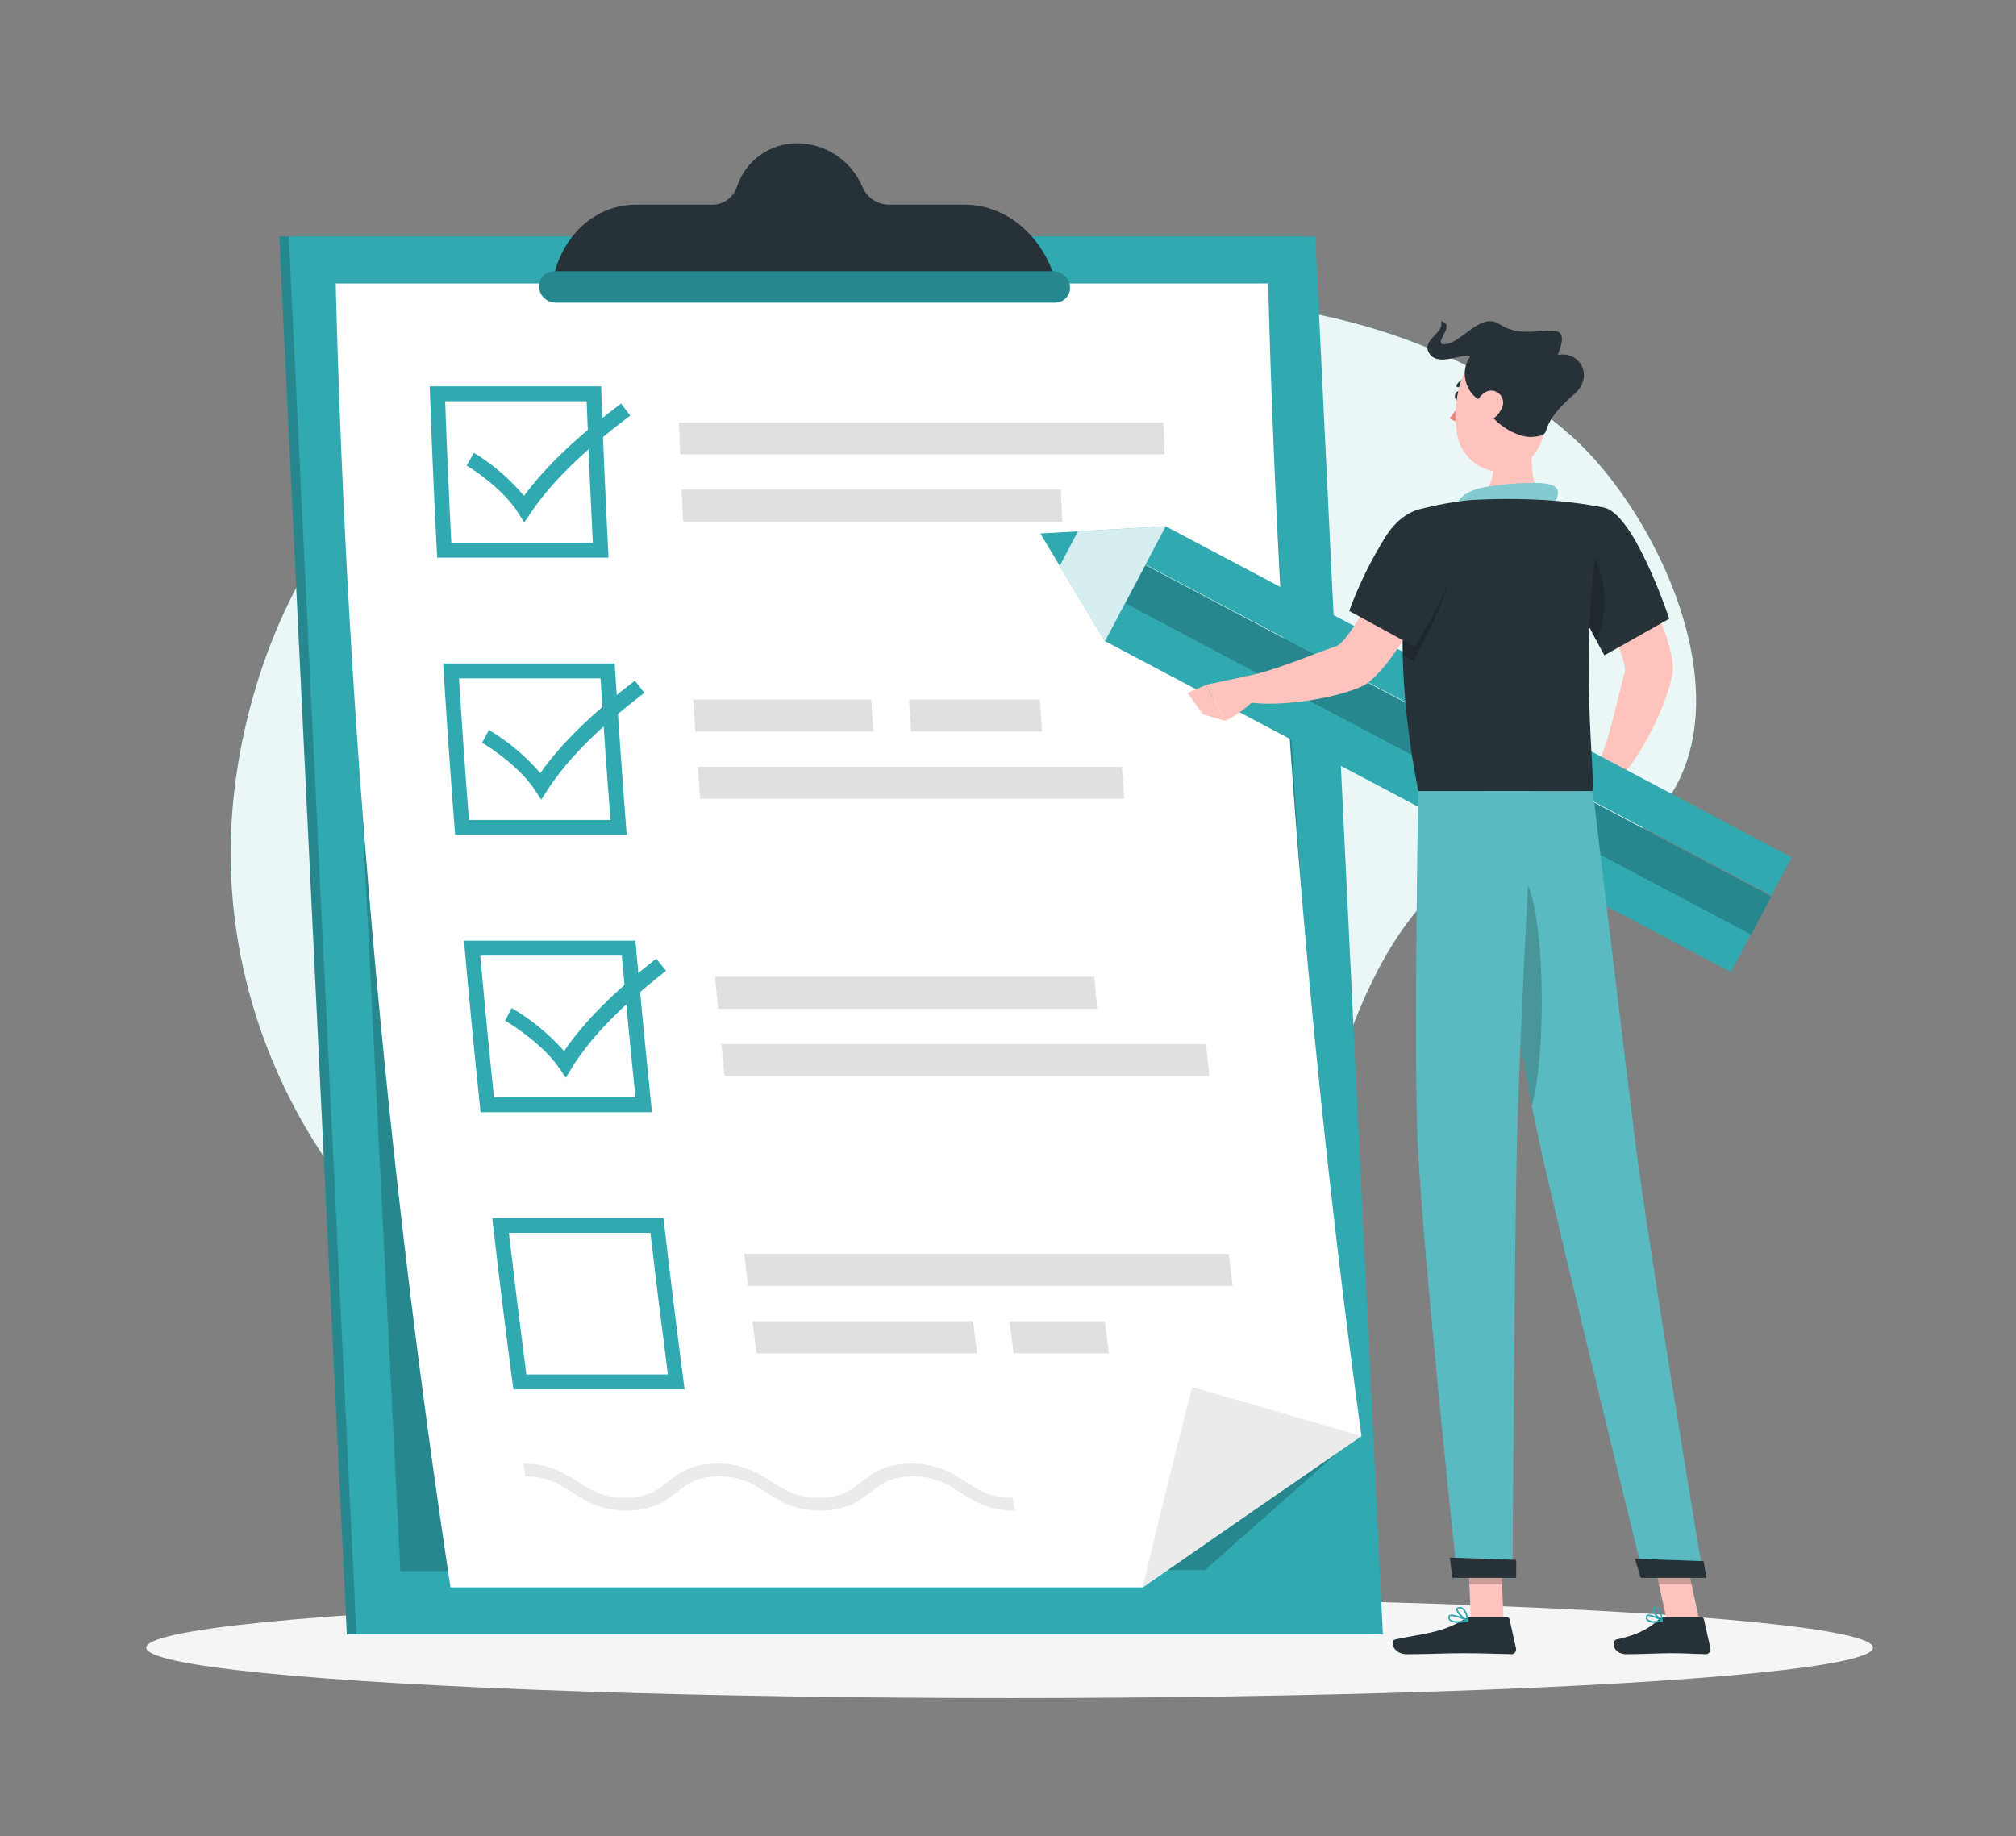 <?xml version="1.0" encoding="utf-8"?>
<!-- Generator: Adobe Illustrator 16.0.0, SVG Export Plug-In . SVG Version: 6.00 Build 0)  -->
<!DOCTYPE svg PUBLIC "-//W3C//DTD SVG 1.1//EN" "http://www.w3.org/Graphics/SVG/1.1/DTD/svg11.dtd">
<svg version="1.1" id="Layer_1" xmlns="http://www.w3.org/2000/svg" xmlns:xlink="http://www.w3.org/1999/xlink" x="0px" y="0px"
	 width="539px" height="491px" viewBox="0 0 539 491" enable-background="new 0 0 539 491" xml:space="preserve">
<rect x="0" y="0" width="539" height="491" fill="#808080" stroke="none"/>
<g id="freepik--background-simple--inject-2">
	<path fill="#31A9B1" d="M420.05,116.524c-30.954-27.49-77.064-39.051-117.723-35.288c-20.453,1.893-36.907,10.369-55.551,17.93
		c-26.192,10.596-43.503,5.953-70.243,3.096C98.897,93.82,63.061,168.825,61.716,224.782
		c-1.644,68.076,46.015,130.199,113.103,147.499c45.158,11.644,88.661,12.131,128.2-2.524c30.859-11.453,38.562-36.598,48.36-65.553
		c7.5-22.12,14.18-47.086,30.764-64.469c15.156-15.906,30.765-2.512,48.218-12.18C474.721,202.959,446.148,139.692,420.05,116.524z"
		/>
	<path opacity="0.9" fill="#FFFFFF" enable-background="new    " d="M420.05,116.524c-30.954-27.49-77.064-39.051-117.723-35.288
		c-20.453,1.893-36.907,10.369-55.551,17.93c-26.192,10.596-43.503,5.953-70.243,3.096C98.897,93.82,63.061,168.825,61.716,224.782
		c-1.644,68.076,46.015,130.199,113.103,147.499c45.158,11.644,88.661,12.131,128.2-2.524c30.859-11.453,38.562-36.598,48.36-65.553
		c7.5-22.12,14.18-47.086,30.764-64.469c15.156-15.906,30.765-2.512,48.218-12.18C474.721,202.959,446.148,139.692,420.05,116.524z"
		/>
</g>
<g id="freepik--Shadow--inject-2">
	<ellipse id="freepik--path--inject-2" fill="#F5F5F5" cx="269.945" cy="440.559" rx="230.838" ry="13.477"/>
</g>
<g id="freepik--Checklist--inject-2">
	<polygon fill="#31A9B1" points="349.116,63.222 74.669,63.222 92.73,436.987 367.178,436.987 	"/>
	<polygon opacity="0.2" enable-background="new    " points="349.116,63.222 74.669,63.222 92.73,436.987 367.178,436.987 	"/>
	<polygon fill="#31A9B1" points="351.653,63.222 77.205,63.222 95.278,436.987 369.726,436.987 	"/>
	<polygon opacity="0.2" enable-background="new    " points="337.163,75.795 89.753,75.795 107.04,420.094 322.174,419.807 
		357.927,388.115 	"/>
	<path fill="#FFFFFF" d="M339.057,75.783c2.638,103.11,10.965,205.996,24.942,308.188c-19.604,13.493-39.11,26.986-58.517,40.479
		H120.447C102.981,308.979,92.731,192.53,89.753,75.783H339.057z"/>
	<path fill="#EBEBEB" d="M363.999,383.971c-19.604,13.493-39.11,26.986-58.517,40.479c4.238-17.858,8.655-35.717,13.251-53.575
		L363.999,383.971z"/>
	<path fill="#31A9B1" d="M156.842,107.285c0.468,12.604,1.016,25.217,1.643,37.837H120.66c-0.635-12.62-1.183-25.232-1.643-37.837
		H156.842 M160.699,103.297h-45.813c0.532,15.264,1.194,30.534,1.988,45.813h45.825c-0.794-15.271-1.457-30.542-1.988-45.813
		H160.699z"/>
	<path fill="#E0E0E0" d="M311.4,121.489H181.843c-0.119-2.846-0.226-5.703-0.333-8.549h129.545
		C311.161,115.786,311.281,118.643,311.4,121.489z"/>
	<path fill="#E0E0E0" d="M284.029,139.467H182.641c-0.131-2.857-0.273-5.703-0.393-8.549h101.376
		C283.759,133.767,283.894,136.617,284.029,139.467z"/>
	<path fill="#31A9B1" d="M160.556,181.385c0.794,12.62,1.679,25.24,2.655,37.86h-37.836c-0.977-12.62-1.861-25.24-2.655-37.86
		H160.556 M164.294,177.397h-45.813c0.937,15.279,2.004,30.558,3.202,45.837h45.873c-1.19-15.271-2.263-30.55-3.215-45.837H164.294z
		"/>
	<path fill="#E0E0E0" d="M233.514,195.601h-47.623c-0.19-2.857-0.393-5.703-0.571-8.561h47.623
		C233.12,189.898,233.311,192.744,233.514,195.601z"/>
	<path fill="#E0E0E0" d="M278.6,195.601h-35.014c-0.19-2.857-0.394-5.703-0.572-8.561h35.015
		C278.207,189.898,278.398,192.744,278.6,195.601z"/>
	<path fill="#E0E0E0" d="M300.577,213.591H187.2c-0.214-2.857-0.416-5.703-0.631-8.561h113.377
		C300.161,207.887,300.364,210.733,300.577,213.591z"/>
	<path fill="#31A9B1" d="M166.235,255.522c1.136,12.62,2.357,25.24,3.667,37.86h-37.836c-1.31-12.62-2.531-25.24-3.667-37.86
		H166.235 M169.878,251.534h-45.824c1.349,15.287,2.825,30.569,4.429,45.849h45.824C172.72,282.095,171.243,266.812,169.878,251.534
		z"/>
	<path fill="#E0E0E0" d="M322.448,279.178H192.88l0.856,8.549h129.569L322.448,279.178z"/>
	<path fill="#E0E0E0" d="M292.566,261.189H191.177c0.263,2.846,0.524,5.703,0.798,8.548h101.376
		C293.089,266.892,292.816,264.07,292.566,261.189z"/>
	<path fill="#31A9B1" d="M173.891,329.658c1.476,12.62,3.035,25.236,4.679,37.849h-37.836c-1.644-12.604-3.203-25.221-4.68-37.849
		H173.891 M177.462,325.67h-45.86c1.746,15.287,3.631,30.563,5.655,45.825h45.776c-2.008-15.263-3.893-30.538-5.654-45.825H177.462z
		"/>
	<path fill="#E0E0E0" d="M329.579,343.838H200.011c-0.345-2.857-0.69-5.702-1.023-8.56h129.557
		C328.889,338.171,329.223,341.016,329.579,343.838z"/>
	<path fill="#E0E0E0" d="M261.241,361.851h-58.98c-0.368-2.846-0.726-5.703-1.083-8.548h58.98
		C260.515,356.148,260.872,359.006,261.241,361.851z"/>
	<path fill="#E0E0E0" d="M296.458,361.851h-25.466c-0.369-2.846-0.727-5.703-1.084-8.548h25.467
		C295.732,356.148,296.137,359.006,296.458,361.851z"/>
	<path fill="#31A9B1" d="M140.174,139.717l-1.679-2.667c-3.667-5.834-11.144-11.037-13.728-12.561l1.929-3.417
		c5.068,3.078,9.598,6.967,13.405,11.513c5.763-7.846,14.287-15.953,25.955-24.668l2.464,3.214
		c-12.453,9.322-21.168,17.858-26.668,26.073L140.174,139.717z"/>
	<path fill="#31A9B1" d="M144.698,213.841l-1.75-2.667c-3.81-5.834-11.429-11.049-14.049-12.572l1.822-3.417
		c5.165,3.079,9.8,6.971,13.727,11.524c5.548-7.857,13.847-15.965,25.288-24.692c0.845,1.072,1.702,2.144,2.548,3.227
		c-12.203,9.334-20.692,17.858-25.967,26.086C145.77,212.162,145.234,213.008,144.698,213.841z"/>
	<path fill="#31A9B1" d="M151.27,288.168l-1.821-2.667c-3.977-5.834-11.739-11.049-14.395-12.561c0.572-1.19,1.19-2.286,1.738-3.417
		c5.246,3.084,9.978,6.969,14.025,11.513c5.346-7.857,13.43-15.953,24.62-24.692l2.644,3.227
		c-11.905,9.334-20.239,17.858-25.275,26.085L151.27,288.168z"/>
	<path fill="#EBEBEB" d="M271.29,403.914c-7.024,0-11.072-2.596-14.645-4.882c-3.571-2.285-6.644-4.262-12.572-4.262
		s-8.571,2.071-11.369,4.262c-2.798,2.191-6.227,4.882-13.251,4.882s-11.072-2.596-14.632-4.882
		c-3.561-2.285-6.632-4.262-12.572-4.262c-5.941,0-8.572,2.071-11.37,4.262c-2.798,2.191-6.227,4.882-13.239,4.882
		s-11.072-2.596-14.644-4.882c-3.572-2.285-6.632-4.262-12.572-4.262c-0.155-1.19-0.322-2.286-0.477-3.429
		c7.024,0,11.061,2.596,14.632,4.881c3.572,2.286,6.632,4.263,12.561,4.263s8.572-2.071,11.37-4.263
		c2.798-2.19,6.238-4.881,13.263-4.881s11.048,2.596,14.62,4.881c3.571,2.286,6.644,4.263,12.572,4.263s8.572-2.071,11.37-4.263
		c2.798-2.19,6.238-4.881,13.263-4.881c7.023,0,11.06,2.596,14.632,4.881c3.571,2.286,6.631,4.263,12.572,4.263
		C270.956,401.628,271.135,402.771,271.29,403.914z"/>
	<path fill="#263238" d="M281.362,72.473c-4.023-10.715-13.322-17.751-23.322-17.751h-20.383c-3.102-0.027-5.888-1.9-7.084-4.763
		c-2.944-6.993-9.759-11.572-17.346-11.655c-7.371-0.075-13.938,4.645-16.216,11.655c-0.929,2.869-3.616,4.799-6.631,4.763h-20.371
		c-10.013,0-18.632,7.071-21.608,17.751l-1.19,4.25h135.724L281.362,72.473z"/>
	<path fill="#31A9B1" d="M282.088,80.915h-133.58c-2.338-0.027-4.256-1.857-4.394-4.191l0,0c-0.118-2.187,1.558-4.055,3.744-4.173
		c0.081-0.005,0.163-0.007,0.244-0.006h133.581c2.333,0.027,4.25,1.851,4.393,4.179l0,0c0.125,2.187-1.546,4.06-3.731,4.185
		C282.259,80.913,282.174,80.915,282.088,80.915z"/>
	<path opacity="0.2" enable-background="new    " d="M282.088,80.915h-133.58c-2.338-0.027-4.256-1.857-4.394-4.191l0,0
		c-0.118-2.187,1.558-4.055,3.744-4.173c0.081-0.005,0.163-0.007,0.244-0.006h133.581c2.333,0.027,4.25,1.851,4.393,4.179l0,0
		c0.125,2.187-1.546,4.06-3.731,4.185C282.259,80.913,282.174,80.915,282.088,80.915z"/>
</g>
<g id="freepik--Character--inject-2">
	<polygon fill="#FFC3BD" points="402.001,433.404 393.275,433.404 392.406,413.2 401.132,413.2 	"/>
	<polygon fill="#FFC3BD" points="454.374,433.404 445.648,433.404 441.266,413.2 449.981,413.2 	"/>
	<path fill="#263238" d="M445.029,432.392h9.798c0.356-0.002,0.665,0.246,0.738,0.595l1.727,7.763
		c0.145,0.695-0.302,1.376-0.997,1.521c-0.091,0.02-0.184,0.028-0.276,0.027c-3.417-0.06-5.084-0.262-9.395-0.262
		c-2.654,0-8.119,0.273-11.774,0.273s-4.143-3.571-2.643-3.94c6.727-1.477,9.25-3.501,11.405-5.441
		C444.003,432.583,444.507,432.392,445.029,432.392z"/>
	<path fill="#263238" d="M393.334,432.392h9.524c0.356-0.002,0.665,0.246,0.738,0.595l1.727,7.763
		c0.158,0.679-0.265,1.357-0.943,1.516c-0.081,0.019-0.164,0.029-0.247,0.032c-3.441-0.06-8.405-0.262-12.728-0.262
		c-5.048,0-9.405,0.273-15.334,0.273c-3.572,0-4.572-3.571-3.072-3.94c6.822-1.5,12.394-1.655,18.287-5.299
		C391.897,432.666,392.604,432.431,393.334,432.392z"/>
	<path fill="#FFC3BD" d="M410.431,115.155c-1.19,6.381-1.881,14.287,2.583,18.549c0,0-2.56,6.477-14.417,6.477
		c-10.835,0-5.405-6.477-5.405-6.477c7.144-1.702,6.738-10.501,5.5-15.478L410.431,115.155z"/>
	<path fill="#31A9B1" d="M389.786,134.596c0.238-1.583,3.024-3.429,6.191-4.119s15.334-2.227,19.049-0.69
		c3.714,1.536-0.644,6.084-0.644,6.084L389.786,134.596z"/>
	<path opacity="0.4" fill="#FFFFFF" enable-background="new    " d="M389.786,134.596c0.238-1.583,3.024-3.429,6.191-4.119
		s15.334-2.227,19.049-0.69c3.714,1.536-0.644,6.084-0.644,6.084L389.786,134.596z"/>
	<polygon opacity="0.2" enable-background="new    " points="392.406,413.212 392.858,423.618 401.585,423.618 401.132,413.212 	"/>
	<polygon opacity="0.2" enable-background="new    " points="449.993,413.212 441.266,413.212 443.529,423.618 452.255,423.618 	"/>
	<path fill="#FFC3BD" d="M431.087,141.561l-10.513,7.024c0,0,15.096,26.848,13.834,31.146c-1.727,5.857-4.131,18.656-7.405,25.156
		c0.429,1.405,2.607,4.607,3.822,5.155c8.333-6.334,16.751-26.192,16.441-31.752C446.54,165.682,431.087,141.561,431.087,141.561z"
		/>
	<path fill="#B55B52" d="M427.003,204.911l-8.334-0.643l4.37,9.18c0,0,7.273,0.321,8.488-5.239L427.003,204.911z"/>
	<polygon fill="#31A9B1" points="468.197,249.677 467.494,250.998 462.78,259.916 295.41,171.421 300.816,161.182 	"/>
	<polygon fill="#31A9B1" points="479.019,229.234 475.567,235.759 473.614,239.45 306.233,150.955 311.638,140.717 	"/>
	
		<rect x="381.45" y="105.683" transform="matrix(-0.468 0.884 -0.884 -0.468 745.542 -48.063)" fill="#31A9B1" width="11.573" height="189.335"/>
	
		<rect x="381.45" y="105.683" transform="matrix(-0.468 0.884 -0.884 -0.468 745.542 -48.063)" opacity="0.2" enable-background="new    " width="11.573" height="189.335"/>
	<polygon fill="#31A9B1" points="288.196,142.074 283.326,151.289 295.41,171.421 311.638,140.728 	"/>
	<polygon opacity="0.8" fill="#FFFFFF" enable-background="new    " points="288.196,142.074 283.326,151.289 295.41,171.421 
		311.638,140.728 	"/>
	<polygon fill="#31A9B1" points="278.148,142.657 283.326,151.289 288.196,142.074 	"/>
	<polygon fill="#B55B52" points="411.967,208.447 416.324,216.567 423.074,213.448 418.705,204.268 	"/>
	<path fill="#263238" d="M428.587,135.68c8.25,1.19,17.703,29.764,17.703,29.764l-17.335,9.786c0,0-7.631-13.548-11.381-23.668
		C413.621,140.978,419.74,134.394,428.587,135.68z"/>
	<path opacity="0.2" enable-background="new    " d="M423.789,145.478c-3.751-3.429-1.453,11.251,0.333,20.645
		c0.917,1.833,1.786,3.5,2.523,4.894C430.825,163.635,428.955,150.205,423.789,145.478z"/>
	<path fill="#263238" d="M379.726,136.133c0,0-10.298,26.335-0.523,75.387h46.706c0.321-7.144-4.18-42.099,2.726-75.839
		c-5.158-0.996-10.376-1.656-15.62-1.977c-6.602-0.381-13.221-0.381-19.822,0C388.646,134.158,384.144,134.97,379.726,136.133z"/>
	<path fill="#FFC3BD" d="M386.906,148.372l-11.763-4.655c0,0-13.549,27.656-17.858,29.05c-5.798,1.904-17.704,7.144-24.919,8.167
		c-0.904,1.19-2.31,4.763-2.083,6.072c9.94,3.25,31.097-1.06,35.479-4.465C375.809,174.778,386.906,148.372,386.906,148.372z"/>
	<path opacity="0.2" enable-background="new    " d="M388.227,145.228c-1.94-4.477-5.655-6.346-9.524-5.69
		c-1.5,5.488-4.036,17.549-3.571,35.717l2.773,1.333C377.905,176.588,391.548,152.884,388.227,145.228z"/>
	<path fill="#263238" d="M390.084,142.097c2.929,7.81-11.906,30.788-11.906,30.788l-17.453-9.524
		c2.622-7.147,6.003-13.992,10.084-20.418C376.941,133.787,386.858,133.537,390.084,142.097z"/>
	<path fill="#FFC3BD" d="M332.794,180.91l-10.382,2.202l5.263,9.608c2.901-1.444,5.538-3.368,7.798-5.691L332.794,180.91z"/>
	<polygon fill="#FFC3BD" points="317.507,185.291 321.651,191.029 327.675,192.767 322.412,183.16 	"/>
	<path fill="#263238" d="M390.644,105.975c0,0.703-0.44,1.191-0.905,1.191c-0.464,0-0.798-0.619-0.75-1.322
		c0.048-0.702,0.44-1.19,0.905-1.19C390.358,104.654,390.692,105.273,390.644,105.975z"/>
	<path fill="#ED847E" d="M391.263,106.035c-0.962,2.098-2.207,4.053-3.703,5.811c0.931,0.753,2.147,1.054,3.322,0.821
		L391.263,106.035z"/>
	<path fill="#263238" d="M389.75,103.547c-0.063-0.013-0.123-0.037-0.178-0.071c-0.189-0.118-0.247-0.368-0.128-0.558
		c0.003-0.005,0.006-0.009,0.009-0.014c0.699-1.131,1.899-1.857,3.227-1.952c0.225,0.012,0.404,0.191,0.416,0.416
		c0,0.23-0.187,0.417-0.416,0.417l0,0l0,0c-1.03,0.096-1.953,0.675-2.488,1.56C390.103,103.5,389.926,103.581,389.75,103.547z"/>
	<path fill="#FFC3BD" d="M414.312,105.369c-1.023,8.596-1.19,13.667-5.798,17.858c-6.941,6.286-17.358,1.726-18.93-7.013
		c-1.405-7.857,0.512-20.585,9.155-23.537c6.164-2.133,12.89,1.135,15.022,7.299C414.362,101.707,414.549,103.552,414.312,105.369z"
		/>
	<path fill="#263238" d="M396.99,107.048c-3.013,0.595-7.822-6.096-3.894-11.775c-1.988-0.988-8.477,2.917-10.917-0.726
		c-2.44-3.644,4.333-5.584,3.036-8.668c4.595,0.941-2.977,6.68,1.393,6.12s9.405-8.632,14.287-5.322
		c8.631,5.798,20.394-3.869,15.596,8.239c5.882-1.191,9.905,5.762,4.298,10.584c-11.179,9.584-4.298,10.846-11.382,11.334
		C405.859,117.095,397.609,112.869,396.99,107.048z"/>
	<path fill="#FFC3BD" d="M401.453,109.298c-0.832,1.736-2.33,3.063-4.154,3.679c-2.381,0.821-3.75-1.31-3.191-3.655
		c0.501-2.119,2.382-5.096,4.846-4.881c1.787,0.174,3.094,1.764,2.919,3.551C401.827,108.451,401.685,108.896,401.453,109.298z"/>
	<path fill="#31A9B1" d="M395.751,211.519c0,0,9.905,66.671,15.334,91.673c5.953,27.383,28.371,118.449,28.371,118.449h15.978
		c0,0-14.774-88.888-18.18-115.973c-3.679-29.383-11.394-94.114-11.394-94.114L395.751,211.519z"/>
	<path opacity="0.2" fill="#FFFFFF" enable-background="new    " d="M395.751,211.519c0,0,9.905,66.671,15.334,91.673
		c5.953,27.383,28.371,118.449,28.371,118.449h15.978c0,0-14.774-88.888-18.18-115.973c-3.679-29.383-11.394-94.114-11.394-94.114
		L395.751,211.519z"/>
	<path opacity="0.2" enable-background="new    " d="M407.514,234.83c-0.738-1.048-1.405-1.404-2.024-1.19h-0.131
		c-0.141,0.062-0.272,0.142-0.393,0.238c-0.127,0.103-0.242,0.219-0.346,0.345l-0.19,0.238l-0.25,0.394
		c-0.207,0.346-0.386,0.708-0.535,1.083c-0.096,0.227-0.19,0.465-0.274,0.702c-0.083,0.238-0.214,0.607-0.31,0.94
		c-0.095,0.334-0.273,0.905-0.404,1.394c0,0.131-0.06,0.25-0.096,0.381c-0.035,0.131-0.131,0.548-0.19,0.821
		c-0.06,0.274-0.106,0.477-0.154,0.715c-0.107,0.464-0.202,0.952-0.298,1.452s-0.202,1.083-0.298,1.643
		c0,0.19-0.06,0.382-0.095,0.584c-0.119,0.714-0.227,1.44-0.334,2.19l0,0c2.644,16.597,5.786,35.622,8.334,48.896
		c0.119-0.429,0.25-0.881,0.357-1.369c0.52-2.215,0.917-4.456,1.19-6.715C413.323,270.464,412.288,241.652,407.514,234.83z"/>
	<path fill="#31A9B1" d="M379.202,211.519c0,0-1.19,65.219-0.25,91.828c0.988,27.668,10.655,118.258,10.655,118.258h14.775
		c0,0,0.535-88.982,1.19-116.15c0.714-29.622,4.286-93.936,4.286-93.936H379.202z"/>
	<path opacity="0.2" fill="#FFFFFF" enable-background="new    " d="M379.202,211.519c0,0-1.19,65.219-0.25,91.828
		c0.988,27.668,10.655,118.258,10.655,118.258h14.775c0,0,0.535-88.982,1.19-116.15c0.714-29.622,4.286-93.936,4.286-93.936H379.202
		z"/>
	<path fill="#263238" d="M405.359,417.082c0.06,0,0,4.821,0,4.821h-17.036l-0.715-5.417L405.359,417.082z"/>
	<path fill="#263238" d="M455.434,417.438c0.071,0,0.798,4.465,0.798,4.465h-17.561l-1.548-5.119L455.434,417.438z"/>
	<path fill="#31A9B1" d="M442.148,433.916c-0.594,0.048-1.186-0.107-1.679-0.44c-0.326-0.264-0.489-0.681-0.429-1.096
		c0.003-0.242,0.134-0.464,0.345-0.583c0.965-0.488,3.786,1.19,4.107,1.429c0.067,0.049,0.1,0.133,0.084,0.214
		c-0.013,0.082-0.074,0.148-0.155,0.167C443.677,433.793,442.914,433.896,442.148,433.916z M440.85,432.118
		c-0.091-0.02-0.184-0.02-0.274,0c-0.084,0.049-0.135,0.141-0.131,0.238c-0.037,0.282,0.07,0.564,0.286,0.75
		c0.972,0.452,2.08,0.512,3.096,0.167C442.917,432.7,441.906,432.307,440.85,432.118L440.85,432.118z"/>
	<path fill="#31A9B1" d="M444.373,433.618c-0.03,0.011-0.064,0.011-0.095,0c-0.905-0.488-2.644-2.381-2.465-3.369
		c0.063-0.312,0.337-0.536,0.655-0.535c0.317-0.048,0.641,0.048,0.881,0.262c1.012,0.821,1.19,3.346,1.19,3.452
		c-0.002,0.075-0.036,0.145-0.095,0.19C444.421,433.623,444.397,433.623,444.373,433.618z M442.612,430.047h-0.036
		c-0.273,0-0.297,0.154-0.31,0.214c-0.106,0.572,1,2.013,1.905,2.691c-0.063-0.993-0.423-1.943-1.036-2.727
		c-0.153-0.133-0.358-0.189-0.56-0.155L442.612,430.047z"/>
	<path fill="#31A9B1" d="M389.703,433.916c-0.747,0.069-1.495-0.119-2.119-0.536c-0.278-0.254-0.42-0.625-0.381-1
		c0-0.229,0.129-0.441,0.333-0.547c1.06-0.596,4.571,1.19,4.965,1.393c0.081,0.037,0.126,0.127,0.106,0.214
		c-0.01,0.088-0.079,0.156-0.166,0.167C391.541,433.799,390.623,433.902,389.703,433.916z M388.119,432.118
		c-0.131-0.005-0.261,0.02-0.381,0.071c-0.081,0.047-0.131,0.133-0.131,0.227c-0.034,0.247,0.06,0.494,0.25,0.654
		c0.536,0.477,1.977,0.56,3.905,0.238C390.623,432.711,389.392,432.308,388.119,432.118z"/>
	<path fill="#31A9B1" d="M392.406,433.618h-0.083c-1.06-0.476-3.144-2.381-2.977-3.345c0-0.227,0.202-0.524,0.762-0.572
		c0.429-0.063,0.863,0.063,1.19,0.346c1.107,0.917,1.334,3.262,1.346,3.369c0.011,0.071-0.022,0.142-0.083,0.179
		C392.514,433.622,392.458,433.63,392.406,433.618z M390.275,430.047h-0.083c-0.369,0-0.394,0.179-0.405,0.238
		c-0.095,0.583,1.321,2.071,2.381,2.714c-0.103-1-0.52-1.941-1.19-2.69c-0.203-0.152-0.449-0.235-0.702-0.238V430.047z"/>
</g>
</svg>
